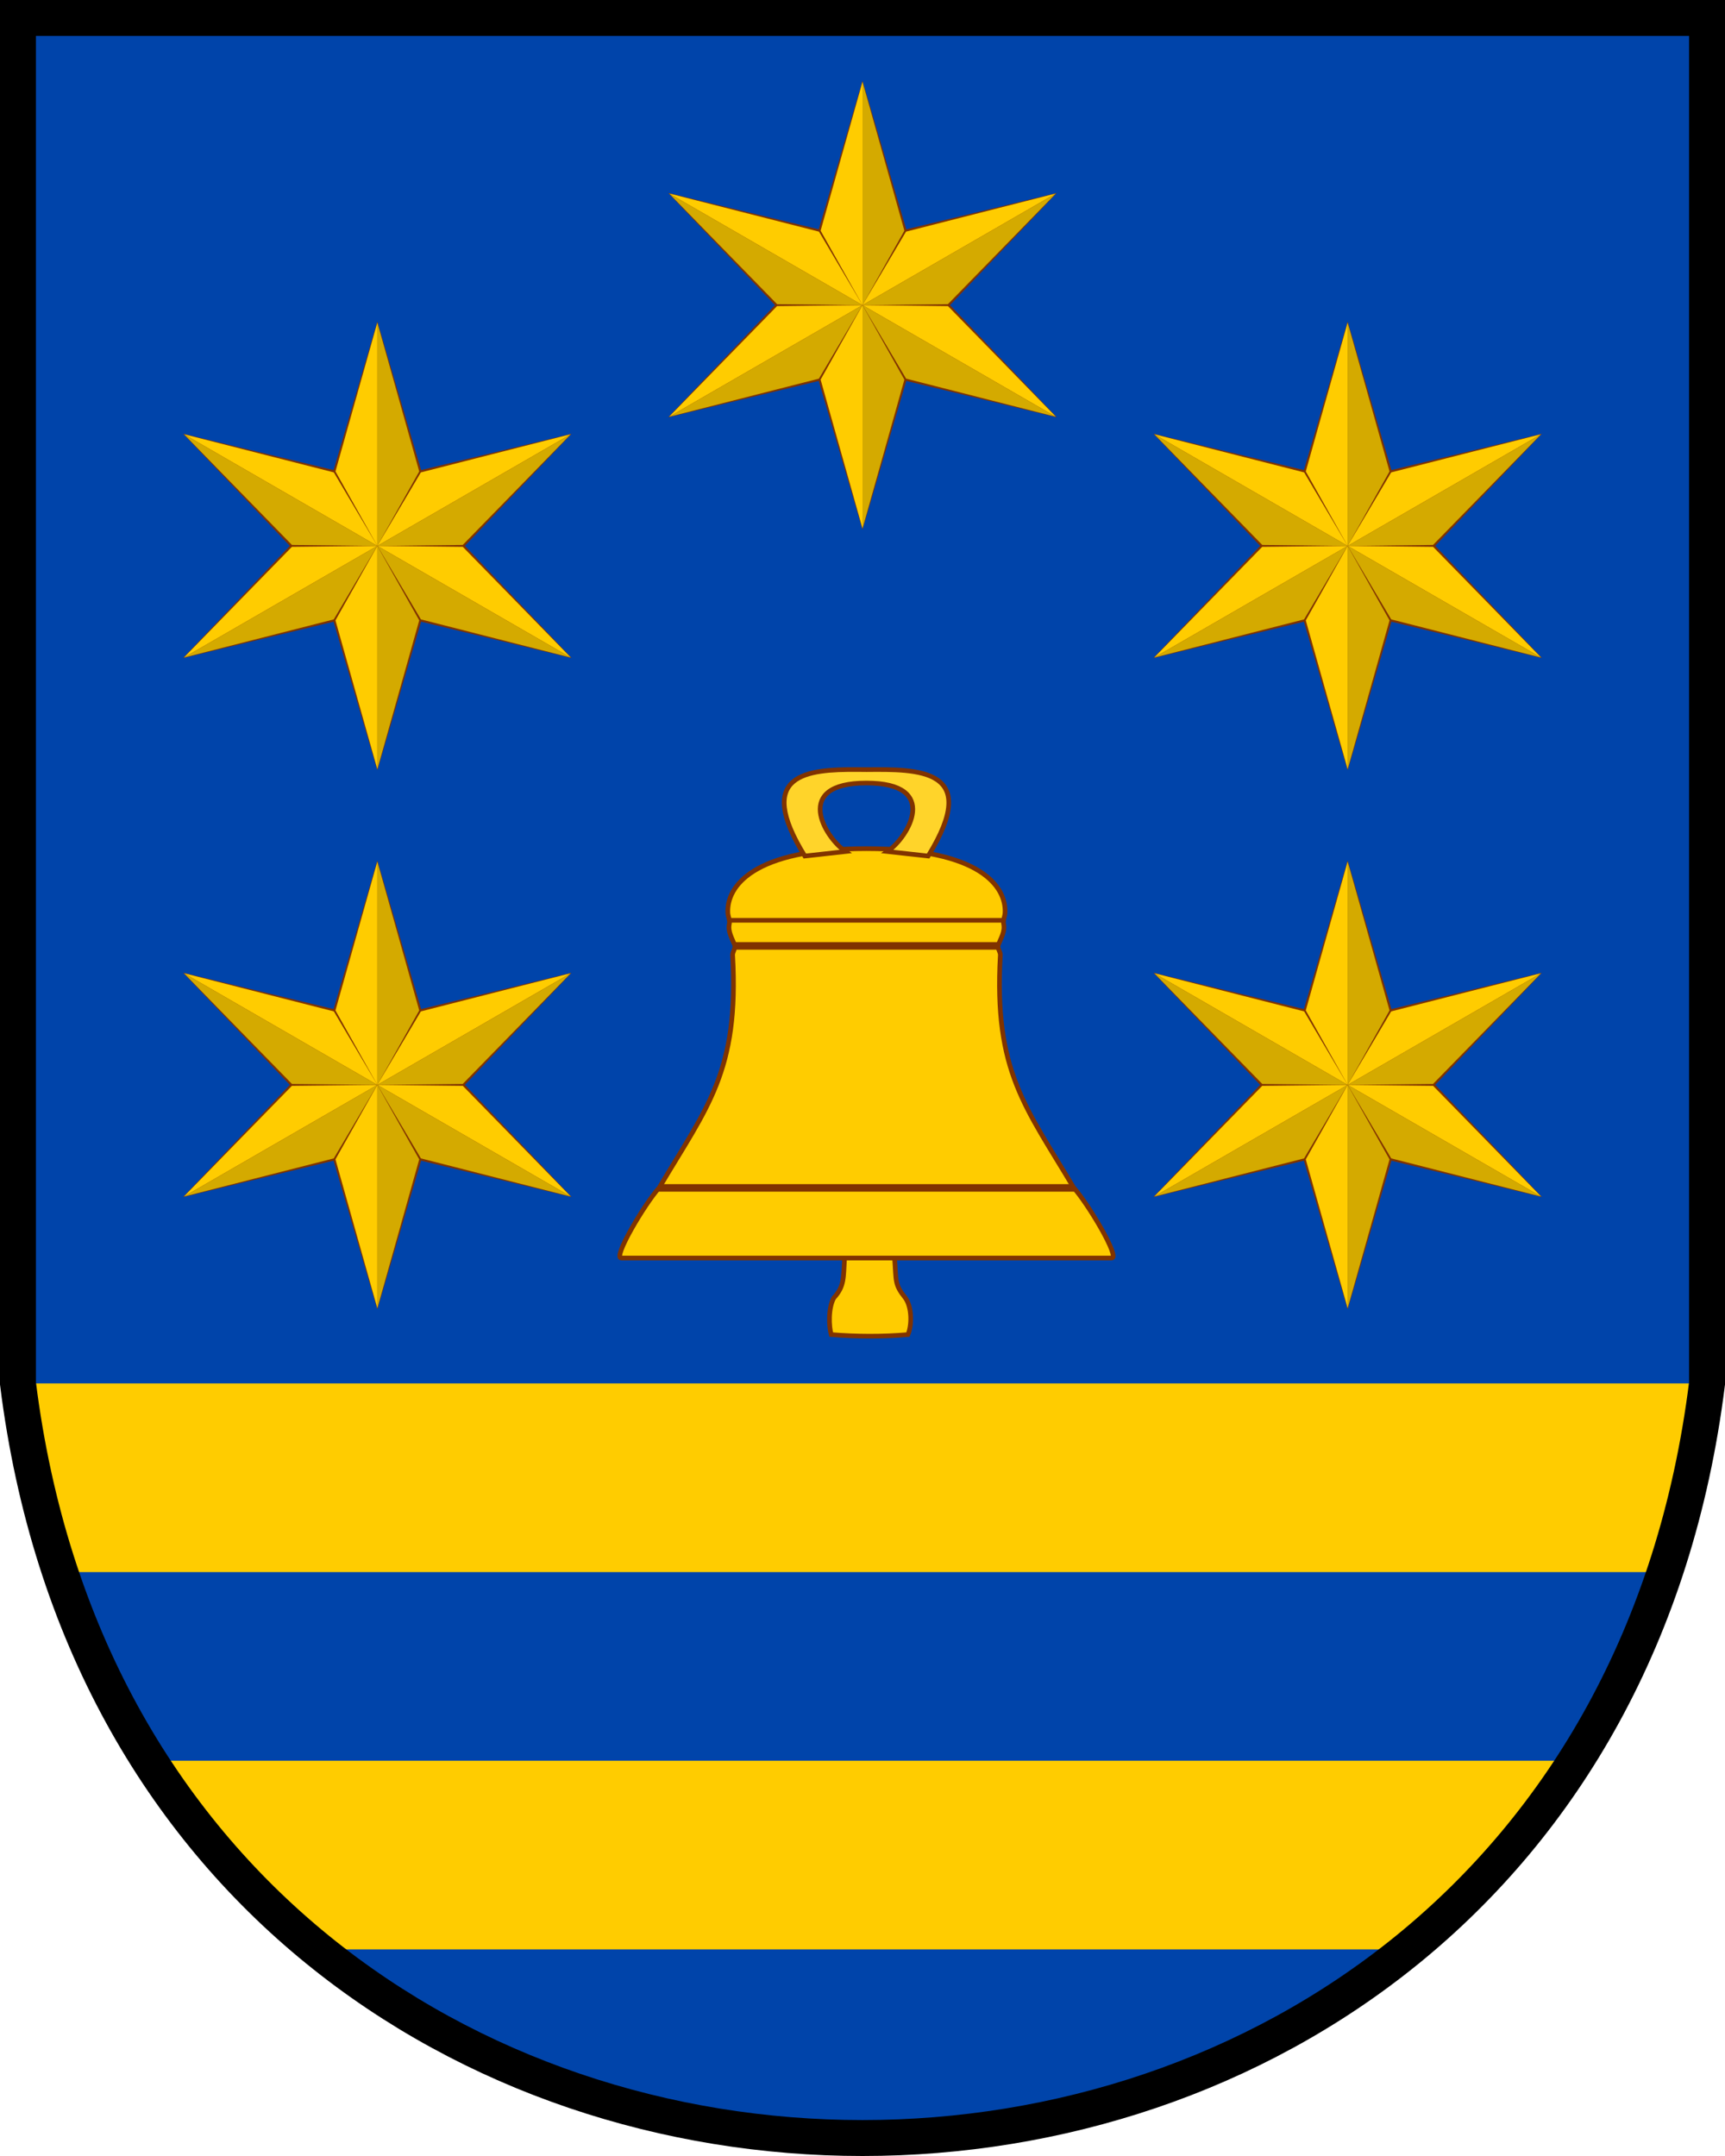 <?xml version="1.0" encoding="UTF-8" standalone="no"?>
<svg xmlns="http://www.w3.org/2000/svg" height="600" width="480" version="1.1" xmlns:xlink="http://www.w3.org/1999/xlink">
 <path fill="#04a" d="m5 5v380c35 280 435 280 470 0v-380z"/>
 <path fill="#fc0" d="m5 385c2.345 18.8 6.34 36.3 11.75 52.5h446.6c5.3-16.2 9.3-33.7 11.6-52.5h-470zm36.58 105c13.08 20.5 28.91 38 46.7 52.5h303.4c17.8-14.5 33.6-32 46.7-52.5h-396.8z"/>
 <g id="a" transform="matrix(.259 0 0 .259 162.3 22.76)">
  <path id="g" fill="#803300" d="m300-1-71 241 71 241 71-241z"/>
  <use id="f" xlink:href="#g" transform="matrix(.5 .866 -.866 .5 357.8 -139.8)"/>
  <use xlink:href="#f" transform="matrix(-1,0,0,1,600,0)"/>
  <g id="h">
   <path fill="#fc0" d="m300 0-45 160 45 80-45 80 45 160z"/>
   <path fill="#d4aa00" d="m300 0 45 160-45 80 45 80-45 160z"/>
  </g>
  <use id="b" xlink:href="#h" transform="matrix(.5 .866 -.866 .5 357.8 -139.8)"/>
  <use xlink:href="#b" transform="matrix(-1,0,0,1,600,0)"/>
 </g>
 <use xlink:href="#a" y="217" x="-135"/>
 <use xlink:href="#a" y="67" x="-135"/>
 <use xlink:href="#a" y="217" x="135"/>
 <use xlink:href="#a" y="67" x="135"/>
 <g transform="matrix(1.295 0 0 1.295 42.45 16.28)">
  <path d="m148.7 257.7c-0.27 4.308-0 6.129-2.328 8.667-1.193 2.224-1.063 6.017-0.55 7.862 5.335 0.439 11.02 0.479 16.49 0 0.864-2 0.874-5.862-0.55-7.862-2.389-2.986-1.929-3.583-2.329-8.667z" stroke="#803300" fill="#fc0"/>
  <path d="m153.4 169.8c-24.6 0-30.02 8.238-29.79 13.75 0.035 0.834 0.494 1.647 0.324 2.43-0.353 1.623 0.6 3.117 1.134 4.516 0.259 0.678-0.465 1.49-0.425 2.187 1.437 25.07-5.551 32.7-15.75 49.94-3.247 3.637-10.04 15.15-8.181 15.15h47.95 10.73 46.7c1.863 0-4.954-11.51-8.197-15.15-10.21-17.24-17.17-24.87-15.73-49.94 0.04-0.697-0.705-1.508-0.446-2.187 0.535-1.4 1.507-2.893 1.154-4.516-0.17-0.784 0.268-1.596 0.304-2.43 0.234-5.51-5.165-13.75-29.77-13.75z" stroke="#803300" fill="#fc0"/>
  <path d="m151.3 152.8c-10.55-0.037-22.11 0.834-11.15 18.59l8.748-0.972c-4.496-3.064-11.47-14.72 4.496-14.72s9.015 11.66 4.516 14.72l8.748 0.972c11.69-18.94-2.259-18.66-13.27-18.57-0.688-0.006-1.382-0.018-2.086-0.02z" stroke="#803300" fill="#ffd42a"/>
  <path d="m124.1 185.2h58.81" stroke="#803300" fill="none"/>
  <path fill="#803300" d="m108.9 241.9-0.324 1.62h89.75l-0.324-1.62z"/>
  <path d="m125.1 190.7h56.62" stroke="#803300" stroke-width="1.62" fill="none"/>
 </g>
 <path d="m5 5v380c35 280 435 280 470 0v-380z" stroke="#000" stroke-width="10" fill="none"/>
</svg>
